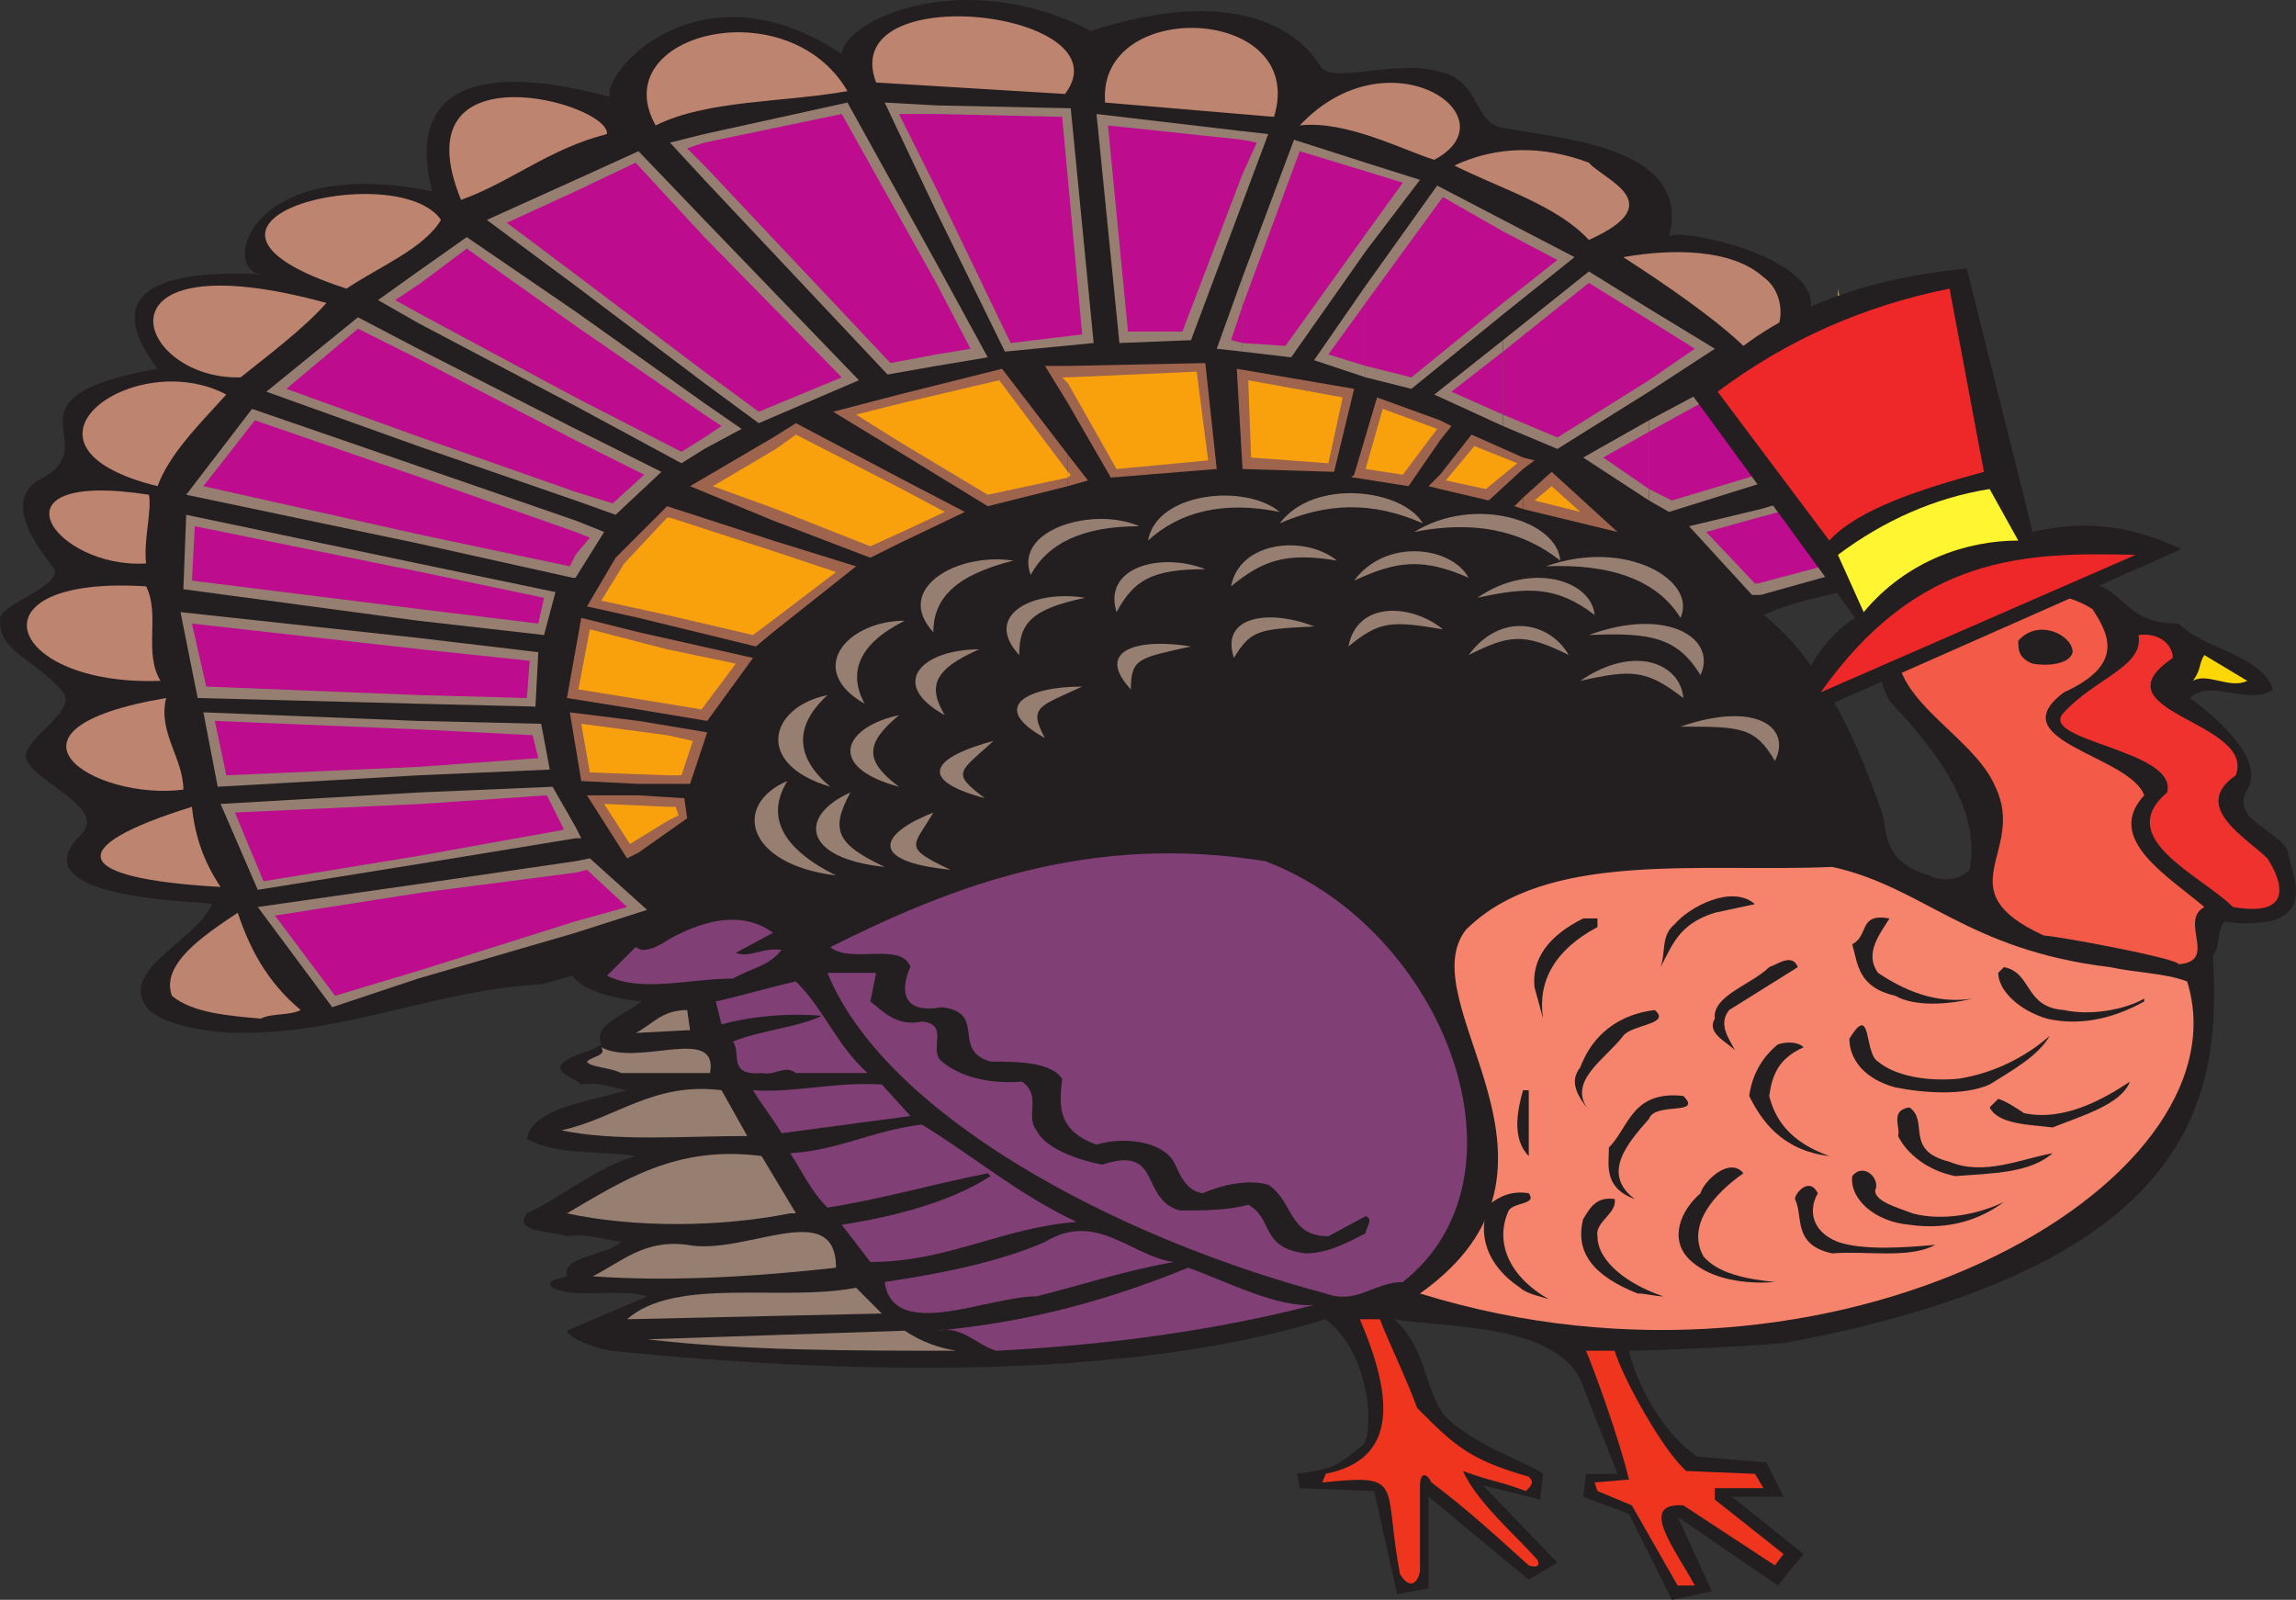<svg xmlns="http://www.w3.org/2000/svg" width="601.558" height="419.115"><rect width="100%" height="100%" fill="#333333" stroke="none"/><path fill="#f9a10d" fill-rule="evenodd" d="M481.54 75.615v7.5l.75-3.75zm0 0"/><path fill="#231f20" fill-rule="evenodd" d="M423.79 386.115h-8.25l-.75 6 12 4.5 11.25 22.5 10.5-2.25-9-19.5 26.25 18 6.75-8.25-18.75-15h13.5l-4.5-9-18-1.5c-8.25-5.25-15.75-18-18-27.75 6 0 39.75-1.5 42-2.25 106.5-20.25 113.25-63.75 111-101.25 2.25-3 .75-6 3-9 4.5.75 6.75.75 12 0 11.25-3 5.25-13.5 4.5-18.75-3-5.25-15-8.25-10.5-15.75s-6.75-18-15-24c5.25-5.25 15.75 2.25 21.75-2.25-3-9-18-10.5-24.75-17.25-16.5 0-12.75-11.25-28.5-11.25-12-3-28.5-2.25-38.25 2.25-12.75 6.75-14.25 19.5-9 29.25 12.75 13.5 24 28.5 21 44.25-3 3-7.5 3-10.5 1.5-10.5-3-11.25-9-12-15-5.25-15.75-15-40.5-31.5-53.25 18-8.25 50.25-8.25 59.25-20.25 14.25-20.25-20.25-21.75-21-21-.75-.75 11.25-11.25 0-21-8.25-8.25-30.75-4.5-26.25-16.5 5.25-15-36-23.25-36.75-20.25 6-23.25-26.25-25.5-42.75-28.5-9-.75-6-12.75-18-15-12-3-27.75 3.75-30.75-1.5-6-9.75-23.25-21-60-9-33-17.25-64.5-3-65.25 6-37.5-24.75-63 5.25-60.75 11.25-48-12.75-51 8.25-46.5 24.75-48-9.75-55.5 20.25-45 21.75-29.25-1.5-41.25 6-27 24.75-42.75 7.5-13.5 19.5-30 28.5-12.75 6 1.5 21.75 3 24 1.5 4.5-13.5 9-14.25 12.75-.75 9 9 10.5 16.5 19.5 3.75 5.25-10.5 12-9.75 17.25 2.25 6.75 21.75 12.75 14.25 20.25-17.25 17.25 34.5 17.25 34.5 18-3.75 9-22.5 16.5-18 25.5 2.25 6 17.25 8.25 25.5 8.25 28.5 0 51-11.25 78.75-12.75l8.25-2.25c2.25 3.75 10.5 6 18 6.75-4.5 3.75-12.75 6-10.5 11.25-3 2.25-7.5 2.25-10.5 5.25-1.5 2.25 3.75 3.75 5.25 5.25 4.5-.75 7.5.75 12 1.5-9.75 3-24.75 4.5-26.25 12.75 8.25 4.5 19.5 3 28.5 4.5-10.5 3-18.75 10.5-28.5 15-3.75 5.25 6.75 4.5 10.5 6 5.25-.75 9 .75 14.25 1.5-4.5 3.75-15.75 3.75-14.25 9-1.5.75-6 .75-3.75 3 6 3 17.25 0 24.75 2.25l-21 9c.75 2.25 7.5 4.5 11.25 5.25 60 6 134.25 8.25 187.5-8.25 12 9 12.75 30 9.75 33-7.5 6-7.5 6-17.25 7.5l.75 3.75 19.5.75 6 27 8.25-1.5v-24l26.25 21.75 7.5-4.5-19.5-20.25 15 3.75.75-6.75c-2.25-2.25-18.75-7.5-26.25-15.75-5.25-8.25-4.5-17.25-12.75-24.75 12 2.25 41.25.75 48.75 15.75l9.75 24.75"/><path fill="#bd846f" fill-rule="evenodd" d="m229.54 21.615 49.5 3c16.5-21.75-60-30.75-49.5-3m-57.75 11.25c13.5-6.75 33.75-6 50.25-9-15.75-27-63.75-15-50.25 9m117.75-6 44.25 3.75c9-29.25-46.5-31.5-44.25-3.75m51 6c12-1.5 27.75 6.75 35.25 9 21-11.25-12-33.75-35.25-9m-219.75 19.5c12.75-4.5 23.25-13.5 38.25-17.25.75-8.25-54.75-23.25-38.25 17.25m260.25-9c12 6 27 10.5 35.25 19.5 21.75-9.75 3.75-15.75 0-20.25-12-4.5-24-4.5-35.25.75M90.79 75.615c9-6 20.25-10.5 24.75-18-11.25-16.5-80.25 0-24.75 18m334.5-8.25c10.5 6.75 24.75 16.5 32.25 24 9.75.75 12-13.5 4.5-18.75-8.25-7.5-24-7.5-36.75-5.25m-362.25 31.5c7.5-6 16.5-12.75 22.5-19.5-63-17.25-50.25 20.25-22.5 19.5m398.25-4.5c9.75 6.75 18.75 17.25 25.5 26.25 12 1.5 16.5-30.75-25.5-26.25"/><path fill="#bd846f" fill-rule="evenodd" d="M41.29 127.365c3-8.25 10.5-15.75 18-24-24-12.75-60.75 13.5-18 24m453.75-1.5c4.5 3.75 9.75 9 12 14.25 5.25-.75 15-3.75 9-12-6.75-6.75-20.25-3.75-21-2.25m-456.75 21.75c-.75-6 1.5-13.5.75-18-43.5-6.75-24.75 19.5-.75 18m3.75 30.75c-4.5-7.5 0-17.25-3.75-24.75-47.25-3-36.75 26.25 3.75 24.75"/><path fill="#f35a47" fill-rule="evenodd" d="M498.04 165.615c-6 16.5 18.75 26.25 24.75 40.5 8.25 17.25-13.5 27 12.75 39 3 0 35.25 6 35.25 7.5 10.5-.75 0-11.25 6.75-15-9.75-8.25-26.25-18-15.75-29.25-3.75-10.5-38.25-14.25-21-27 16.5-7.5 11.25-15.75 7.5-21.75-13.5-9-47.25-5.25-50.25 6"/><path fill="#231f20" fill-rule="evenodd" d="M528.79 167.865c0 2.25 0 4.5 3.75 6 4.5.75 9.75 0 10.5-3 0-4.5-9-9-14.25-3"/><path fill="#ef322e" fill-rule="evenodd" d="M560.29 166.365c1.5 8.25-11.25 11.25-19.5 20.25-7.5 7.5 30 9.75 27 21-14.25 12 9 21.75 17.25 30 17.25 3 12-8.25 9-12.75-5.25-5.25-20.25-13.5-8.25-21.75 5.25-14.25-37.5-16.5-16.5-30.75 0-3-3-6.75-9-6"/><path fill="#fdd704" fill-rule="evenodd" d="M574.54 178.365c3.75-2.25 9.75 2.25 14.25 0l-11.25-6.75c-1.5 2.25-.75 3.75-3 6.75"/><path fill="#bd846f" fill-rule="evenodd" d="M48.04 206.865c0-8.25-6.75-15-4.5-24-48.75 8.25-18.75 27 4.5 24"/><path fill="#9e644e" fill-rule="evenodd" d="M399.04 130.365v3l24.75 6-17.25-15.75-7.5 6.75m0-10.5v3l3-2.25zm0 3v-3l-13.5-6-8.25 10.5v3.75l12.75 3 9-8.25"/><path fill="#9e644e" fill-rule="evenodd" d="M399.04 133.365v-3l-2.25 2.25zm-21.75-23.25v5.25l3-3.75zm0 5.25v-5.25l-16.5-6-6 20.25v.75l14.25 2.25 8.25-12m0 12.75v-3.75l-3 3zm-22.5-3v-.75l-.75.75zm-75-6v8.25l5.25-1.5zm0-23.25v9.75l11.25 19.5 27.75-2.25-3-27.75-36 .75m45.75 27 24 .75 5.25-21.75-30.75-5.25 1.5 26.25m-45.75-17.25v-9.75h-6zm0 0"/><path fill="#9e644e" fill-rule="evenodd" d="M279.79 127.365v-8.25l-17.25-22.5-27 6.75v15l23.25 14.25 21-5.25m-44.25-2.25v17.25l17.25-8.25zm0-6.75v-15l-17.25 4.5zm0 24v-17.25l-27-14.25-6 3.75v21.75l25.5 9.75 7.5-3.75m-33-.75v24l21.75-17.25zm0-5.25v-21.75l-21.75 12.75zm0 29.25v-24l-27.75-9-7.5 7.5v21.75l30.75 7.5 4.5-3.75m-35.25 42.75v15l12.75-9-.75-5.25-12-.75m0-19.5v16.5h13.5l4.5-13.5-18-3m0-23.25v20.25l18 3 12-16.5-30-6.75m0-3.75v-21.75l-6 6-7.5 12.75 13.5 3m0 24v-20.25l-15-3.75-3.75 21 18.75 3m0 19.5v-16.5l-18-2.25 3 18 15 .75m0 18v-15h-13.5l10.5 16.5 3-1.5"/><path fill="#f9a10d" fill-rule="evenodd" d="M279.79 123.615v1.5l.75-.75zm0-24.75v1.5l12.75 22.5 24-2.25-3-23.25-33.75 1.5m68.25 22.5 3.75-17.25-24.75-4.5.75 20.25 20.25 1.5m41.25 6.75 8.25-6.75-11.25-4.5-7.5 9 10.5 2.25m-21.75-3.75 9-12-14.25-5.25-4.5 15.75 9.75 1.5m46.5 9.75-7.5-6.75-4.5 3.75zm-134.25-33.75v-1.5h-1.5zm0 0"/><path fill="#f9a10d" fill-rule="evenodd" d="M279.79 125.115v-1.5l-18-24-25.5 6v10.5l22.5 13.5 21-4.5m-43.5 3v11.25l11.25-5.25zm0-12v-10.5l-12 3zm0 23.25v-11.25l-27.75-14.25-5.25 3.75v15.75l24.75 9.75 8.25-3.75m-33 5.25v17.25l15.75-12zm0-11.25v-15.75l-16.5 9.75zm0 28.5v-17.25l-27.75-9h-.75v25.5l22.5 5.25 6-4.5m-28.5 49.5v3.75l3-1.5-.75-2.25h-2.25m0-18.75v10.5h3.75l3-9-6.75-1.5m0-22.5v14.25l9 1.5 9-12-18-3.75m0-9v-25.5l-11.25 12-6 9.75 17.25 3.75m0 23.25v-14.25l-20.25-5.25-3 15.75 23.25 3.75m0 18.75v-10.5l-22.5-3 2.25 12.75 20.25.75m0 12v-3.75l-16.5-.75 6.75 10.5 9.75-6"/><path fill="#bd846f" fill-rule="evenodd" d="M57.79 232.365c-4.5-6.75-6.75-13.5-7.5-21-33.75 10.5-32.25 18.75 7.5 21"/><path fill="#804076" fill-rule="evenodd" d="M217.54 248.115c5.25 4.5 18.75-1.5 21 5.25-1.5 3-4.5 12.75 8.25 10.5 12 1.5 2.25 11.25 12.75 14.25 6.75 0 15.75 0 18.75 4.5-.75 6.75-1.5 13.5 9 17.25 7.5-2.25 17.25-.75 20.25 4.5 1.5 3 3 7.5 7.5 8.25 5.25-2.25 12-3.75 17.25-2.25 6.75 4.5 5.25 13.5 15.75 13.5l9.75-5.25c2.25.75 0 3 0 4.5-4.5 2.25-9.75 5.25-15.75 5.25-12-1.5-8.25-9-15-12.75-5.25 1.5-12 1.5-18 1.5-10.5-3-4.5-17.25-20.25-12-7.5-1.5-15-4.5-17.25-9-3-3.75 1.5-9-3.75-12.75-9 .75-16.5-1.5-21-5.25-3.75-3 2.25-9.75-5.25-10.5-6.75 1.5-10.5-3-13.5-5.25l1.5-7.5h-12.75c15 36.75 74.25 69 130.5 84 8.25 3 12.75-3 20.25-3 35.25-27.75 11.25-92.25-36-110.25-46.5-7.5-82.5 6.75-114 22.5"/><path fill="#f6836c" fill-rule="evenodd" d="M384.04 243.615c-15 19.5 34.5 62.25-12 95.25 108.75 33.75 217.5-28.5 201-81.75-6-2.25-13.5-2.25-20.25-3.75-37.5-4.5-48.75-21-72.75-26.25-34.5 1.5-75-4.5-96 16.5"/><path fill="#967e71" fill-rule="evenodd" d="M461.29 133.365v22.5l37.5-10.5-14.25-18.75-23.25 6.75m0-29.25v22.5l18-5.25zm0 22.5v-22.5l-6.75-6-22.5 12v21l5.25 3 24-7.5"/><path fill="#967e71" fill-rule="evenodd" d="M461.29 155.865v-22.5l-18.75 4.5 16.5 18h2.25m-29.25-75v21.75l17.25-11.25zm0 21.75v-21.75l-15.75-9.75-22.5 18v22.5l14.25 6 24-15m0 28.5v-21l-17.25 9.75zm-38.25-73.5v24.75l18.75-15zm0 24.75v-24.75l-17.25-9-18.75 26.25v24l12 3 24-19.5"/><path fill="#967e71" fill-rule="evenodd" d="M393.79 111.615v-22.5l-18 14.25zm-36-69v23.25l14.25-18.75zm0 23.25v-23.25l-18.75-6-13.5 36v19.5l12.75 1.5 19.5-27.75m0 33v-24l-13.5 19.5zm-32.25-64.5v18.75l6.75-18zm0 18.75v-18.75l-38.25-4.5 6 60 18.75-.75 13.5-36"/><path fill="#967e71" fill-rule="evenodd" d="M325.54 92.115v-19.5l-6.75 18.75zm-80.25-23.25v27l13.5-2.25zm0-41.25v27.75l18 36.75 23.25-2.25-6-61.5-35.25-.75m0 27.75v-27.75l-13.5-.75zm0 40.5v-27l-23.25-42-37.5 8.25v12l48 51 12.75-2.25m-60.75 9.75v12l9.75-5.25zm0-48v42.75l14.25 10.5 26.25-11.25-40.5-42m0-10.5v-12l-9 2.25zm0 53.25v-42.75l-17.25-18-16.5 7.5v27.75l33.75 25.5m0 17.25v-12l-33.75-24v24.75l27.75 15 6-3.75m-33.75 108v18.75l18.75-6-15-13.5-3.75.75m0-9v3h1.5zm0-80.25v15l7.5-12zm0-24v18.75l10.5 3.75 12-11.25-22.5-11.25m0-37.5v-27.75l-23.25 10.5zm0 31.5v-24.75l-28.5-19.5-12.75 9v13.5l41.25 21.75m0 24.75v-18.75l-41.25-21v25.5l41.25 14.25m0 20.25v-15l-41.25-14.25v20.25l40.5 9h.75m0 68.25v-3l-6-10.5-35.25 1.5v18.75l41.25-6.75m0 24.75v-18.75l-41.25 6v24.75l41.25-12m-41.25-55.5v14.25l34.5-1.5-2.25-12-32.25-.75m0-21.75v17.25l30.75.75.75-14.25-31.5-3.75m0-19.5v15l33 3.75 3-11.25-36-7.5m0-63v-13.5l-10.5 7.5zm0 32.25v-25.5l-15.75-8.25-24 19.5 39.75 14.25m0 25.5v-20.25l-43.5-15-17.25 22.5 60.75 12.75m0 20.25v-15l-60.75-12.75-.75 19.5 61.5 8.25m0 21.75v-17.25l-62.25-6.75 4.5 22.5 57.75 1.5m0 18.75v-14.25l-56.25-2.25 3.75 19.5 52.5-3m0 23.25v-18.75l-51.75 3 9.75 22.5 42-6.75m0 30v-24.75l-42 6 19.5 26.25 22.5-7.5"/><path fill="#bd0c8e" fill-rule="evenodd" d="M460.54 135.615v17.25l33.75-9-11.25-14.25-22.5 6m0-27.75v16.5l13.5-4.5zm0 16.5v-16.5l-6.75-6.75-21.75 12v15l6 3 22.5-6.75m0 28.5v-17.25l-13.5 3.75 12.75 13.5h.75m-28.5-69v15.75l12-8.25zm0 15.75v-15.75l-15.75-9.75-22.5 18v16.5l14.25 6 24-15"/><path fill="#bd0c8e" fill-rule="evenodd" d="M432.04 128.115v-15l-12 6.75zm-38.25-67.5v18.75l14.25-11.25zm0 18.75v-18.75l-15.75-9-20.25 27.75v16.5l12 3 24-19.5m0 29.25v-16.5l-13.5 10.5zm-36-63.75v16.5l9.75-13.5zm0 16.5v-16.5l-17.25-5.25-15 40.5v9.75l11.25.75 21-29.25"/><path fill="#bd0c8e" fill-rule="evenodd" d="M357.79 95.865v-16.5l-9.75 13.5zm-32.25-59.25v9l3.75-8.25zm0 9v-9l-35.25-3.75 5.25 54h14.25l15.75-41.25m0 44.25v-9.75l-3 9zm-80.25-15.75v18.75l9-1.5zm0-44.25v19.5l19.5 40.5 18.75-2.25-5.25-57-33-.75m0 19.5v-19.5h-9.75zm0 43.5v-18.75l-24.75-44.25-36 7.5v6l48.75 51.75 12-2.25m-60.75 15.75v6l4.5-3zm0-46.5v35.25l14.25 10.5 21.75-9-36-36.75m0-18.75v-6l-4.5 1.5zm0 54v-35.25l-18-19.5-15.75 7.5v21.75l33.75 25.5m0 17.25v-6l-33.75-23.25v18.75l27.75 14.25 6-3.75m-33.75 114v12.75l13.5-3.75-10.5-9.75-3 .75m0-89.25v6l3.75-4.5zm0-24v13.5l9.75 3 8.25-7.5-18-9m0-43.5v-21.75l-18 8.25zm0 32.25v-18.75l-28.5-20.25-12 9v8.25l40.5 21.75m0 24.75v-13.5l-40.5-21v20.25l40.5 14.25m0 16.5v-6l-40.5-14.25v15l39 8.25 1.5-3m0 96v-12.75l-40.5 5.25v20.25l40.5-12.75m-40.5-30.75v13.5l37.5-6.75-4.5-9-33 2.25m0-19.5v9.75l30.75-2.25-1.5-6-29.25-1.5m0-21v12l27.75.75.75-9.75-28.5-3m0-20.25v9.75l30.75 3.75 1.5-6.75-32.25-6.75m0-67.5v-8.25l-6.75 4.5zm0 32.25v-20.25l-16.5-8.25-18.75 15.75 35.25 12.75m0 25.5v-15l-43.5-15-13.5 17.25 57 12.75m0 19.5v-9.75l-59.25-12-.75 14.25 60 7.5m0 22.5v-12l-60-6.75 3.75 16.5 56.25 2.25m0 18.75v-9.75l-54-2.25 3 14.25 51-2.25m0 23.25v-13.5l-48.75 2.25 7.5 18 41.25-6.75m0 30v-20.25l-38.25 6 15.75 21 22.5-6.75"/><path fill="#231f20" fill-rule="evenodd" d="M438.79 242.115c-3.75 3-2.25 7.5-3.75 11.25 3-5.25 4.5-11.25 14.25-14.25l10.5-2.25c-6-5.25-17.25.75-21 5.25"/><path fill="#bd846f" fill-rule="evenodd" d="M45.04 260.865c5.25 4.5 15 5.25 23.25 6 3-1.5 7.5-.75 10.5-2.25-9-7.5-13.5-16.5-16.5-25.5-9 6-20.25 13.5-17.25 21.75"/><path fill="#231f20" fill-rule="evenodd" d="M485.29 247.365c1.5 5.25 1.5 11.25 11.25 13.5 5.25 3 14.25 2.25 20.25.75-9.75 1.5-18-2.25-24.75-6.75-3.75-5.25.75-10.5 3-14.25-8.25-1.5-5.25 4.5-9.75 6.75m-70.5-6.75c-9 4.5-13.5 10.5-12.75 18l2.25 8.25c-1.5-9.75 3-18 14.25-24v-2.25h-3.75"/><path fill="#804076" fill-rule="evenodd" d="m168.04 248.865-1.5-.75-7.5 7.5c9 4.5 21.75.75 33 .75 5.25-3 9-3 12.75-7.5-5.25-.75-8.25 2.25-12 .75l9.75-5.25c-8.25-6-18-3-25.5.75-3 1.5-5.25 3.75-9 3.75"/><path fill="#231f20" fill-rule="evenodd" d="M449.29 266.865c-2.25 3.75 3 6 5.25 8.25-1.5-3-4.5-6.75-1.5-10.5l18-11.25c-1.5-3.75-5.25-.75-7.5 0-4.5 4.5-15 7.5-14.25 13.5m74.25-12c0 4.5 5.25 9.75 12.75 12 9.75 2.25 18.75-.75 25.5-4.5v-.75c-5.25 3-14.25 4.5-21 3-10.5-.75-8.25-9.75-15.75-11.25l-1.5 1.5"/><path fill="#804076" fill-rule="evenodd" d="m187.54 262.365 1.5 6c8.25-2.25 18-3 26.25-2.25-6 3-15.75 3.75-23.25 6.75 2.25 3-1.5 9 7.5 8.25 3.75.75 6-2.25 9 0h18.75c-8.25-7.5-11.25-16.5-18.75-24-6.75 1.5-14.25 3.75-21 5.25"/><path fill="#231f20" fill-rule="evenodd" d="M414.04 279.615c-3 3.75-.75 7.5 2.25 11.25-6-7.5 4.5-13.5 9-19.5 2.25-3 12.75-3 8.25-6.75-12 1.5-17.25 9-19.5 15"/><path fill="#967e71" fill-rule="evenodd" d="m166.54 270.615 14.25-.75-.75-5.25c-6.75 0-9 3.75-13.5 6"/><path fill="#231f20" fill-rule="evenodd" d="M484.54 272.115c0 5.25 3.75 10.5 12 12.75 7.5 1.5 18 2.25 24.75-.75 6-3.75 12.75-7.5 15.75-12.75-6 5.25-14.25 9.75-24 11.25-8.25.75-16.5-.75-21-4.5-3.75-2.25-1.5-15.75-7.5-6m-26.25 15c3 6 8.25 14.25 21 15.75-10.5-3.75-14.25-9.75-15.75-15.75.75-5.25 2.25-9.75 9-12.75-1.5-1.5-4.5-1.5-6.75-.75-4.5 3.75-6.75 8.25-7.5 13.5"/><path fill="#967e71" fill-rule="evenodd" d="M157.54 274.365c1.5 2.25-2.25 2.25-3.75 3.75.75 1.5 6 1.5 9 3h23.25c2.25-12.75-18.75-1.5-28.5-6.75"/><path fill="#231f20" fill-rule="evenodd" d="M530.29 291.615c-2.25-1.5-4.5-3-6.75-3.75l-2.25 2.25c2.25 4.5 10.5 4.5 16.5 5.25 7.5-3 18-6 20.25-12-6.75 4.5-17.25 10.5-27.75 8.25"/><path fill="#804076" fill-rule="evenodd" d="M197.29 285.615c2.25 3.75 5.25 7.5 7.5 11.25l33.75-4.5-7.5-8.25c-12.75-.75-22.5 2.25-33.75 1.5"/><path fill="#231f20" fill-rule="evenodd" d="M399.04 285.615c-1.5 5.25-3 12.75 1.5 17.25v-17.25h-1.5"/><path fill="#967e71" fill-rule="evenodd" d="M147.04 296.115c14.25 3 32.25 1.5 48.75 1.5l-6.75-12c-18-2.25-27.75 7.5-42 10.5"/><path fill="#231f20" fill-rule="evenodd" d="M421.54 300.615c0 4.5-1.5 10.5 6.75 13.5-9-6.75-1.5-15 3.75-21 1.5-4.5 14.25-.75 9-6-13.5-1.5-14.25 8.25-19.5 13.5m75.75-3c2.25 4.5 7.5 9 15 10.5 9.75-.75 19.5-.75 25.5-6-8.25 1.5-18 6-27 2.25-12-3-5.25-10.5-10.5-14.25-5.25.75-2.25 5.25-3 7.5"/><path fill="#804076" fill-rule="evenodd" d="M207.04 302.115c3 4.5 5.25 9.75 9.75 14.25 14.25-2.25 27-6 42-9l.75.75c-10.5 6.75-24.75 10.5-39 12.75l7.5 9.75c20.25 0 34.5-9 54-10.5-15.75-7.5-27-17.25-40.5-25.5-12.75 1.5-21.75 6.75-34.5 7.5"/><path fill="#967e71" fill-rule="evenodd" d="M148.54 317.865c17.25 3.75 39.75 3.75 58.5 0h1.5l-9-15c-22.5-3-36.75 6.75-51 15"/><path fill="#231f20" fill-rule="evenodd" d="M445.54 312.615c-5.25 4.5-8.25 12-3 17.25 4.5 4.5 12.75 6.75 22.5 6-7.5-.75-15-2.25-18.75-6.75-4.5-8.25 3-16.5 10.5-21.75-3.75-4.5-10.5 2.25-11.25 5.25m39.75-4.5c-.75 6 6 12 15 12.75 10.5 1.5 18.75-1.5 24.75-6-6 3-15.75 5.25-24 3-3.75-1.5-9.75-3-9.75-6 1.5-3-3-7.5-6-3.75"/><path fill="#231f20" fill-rule="evenodd" d="M470.29 314.115c2.25 4.5-.75 12 9.75 14.25 9-.75 20.25 1.5 27-2.25-8.25.75-18.75 1.5-25.5-.75-7.5-3-7.5-9-5.25-12.75-2.25-4.5-6 0-6 1.5m-80.25 1.5c-3 7.5-.75 15.75 8.25 21.75 1.5 1.5 5.25 2.25 7.5 3-10.5-6-14.25-15-10.5-23.25 1.5-2.25 7.5-1.5 5.25-4.5-4.5-.75-7.5.75-10.5 3m24.75 3.75c-2.25 9 3 15 14.25 19.5 2.25 0 4.5.75 6.75.75-9-3-17.25-9-17.25-15.75-.75-3.75 5.25-6 4.5-9.75-5.25-.75-6.75 3-8.25 5.25"/><path fill="#804076" fill-rule="evenodd" d="M231.79 335.865c2.25 15.75 27 3.75 39.75 3.75 12-3 23.25-6.75 36-9-11.25-1.5-20.25-13.5-33.75-5.25-12 5.25-27 8.25-42 10.5"/><path fill="#967e71" fill-rule="evenodd" d="M155.29 334.365c21 1.5 43.5 0 63.75-2.25 0-18.75-24-3-39-6-11.25-1.5-17.25 4.5-24.75 8.25"/><path fill="#804076" fill-rule="evenodd" d="M245.29 348.615c6.75-1.5 10.5 3.75 15.75 5.25 29.25-1.5 57-5.25 83.25-12-9.75.75-22.5-6-33-9.75-20.25 8.25-41.25 14.25-66 16.5"/><path fill="#967e71" fill-rule="evenodd" d="m164.29 345.615 66.75-1.5-6.75-6.75c-19.5 3.75-47.25-3-60 8.25"/><path fill="#f0351f" fill-rule="evenodd" d="M356.29 345.615h5.25c2.25 6 6.75 15 9.75 23.25 9.75 9.75 13.5 13.5 29.25 18 1.5 1.5.75 2.25-.75 3.75-8.25-3-8.25-2.25-16.5-5.25 3.75 8.25 13.5 16.5 19.5 23.25.75 1.5 0 2.25-2.25 1.5-8.25-7.5-16.5-15-25.5-21.75-1.5-3-3-2.25-3 .75v22.5c-.75 3.75-3 4.5-5.25.75-4.5-24 1.5-26.25-20.25-24 0-.75.75-1.5.75-2.25 18.75-3.75 18-19.5 9-40.5"/><path fill="#967e71" fill-rule="evenodd" d="M169.54 350.865c25.5 3 53.25 3 81 3-4.5-.75-9-2.25-13.5-5.25l-67.5 2.25"/><path fill="#f0351f" fill-rule="evenodd" d="m441.79 385.365 18 .75 2.25 3.75h-12.75v3l18 14.25-2.25 3-24-15.75c-12-.75-2.25 11.25 3 21h-4.5l-12-21-9-3.75-.75-2.25 9-.75c-2.25-9.75-9-28.5-11.25-33.75h7.5c2.25 7.5 12.75 26.25 18.75 31.5"/><path fill="#967e71" fill-rule="evenodd" d="M440.29 161.865c4.5-9.75-14.25-21-35.25-13.5 17.25-.75 29.25 3.75 35.25 13.5m-31.5-15c-.75-10.5-22.5-17.25-38.25-7.5 15-3 27.75-.75 38.25 7.5m-36-9.75c-5.25-9-28.5-12-37.5 0 12-5.25 24-6 37.5 0m-37.5-3c-9-7.5-32.25-5.25-34.5 7.5 8.25-7.5 19.5-10.5 34.5-7.5m-36.75 3.75c-12-5.25-33 .75-28.5 12.75 4.5-8.25 13.5-12.75 28.5-12.75m-33 9c-15-2.25-31.5 7.5-21 18.75 0-9 6-15 21-18.75m-28.5 15.75c-15 0-26.25 12.75-10.5 21.75-4.5-8.25-1.5-15.75 10.5-21.75m-20.25 19.5c-15 3-19.5 18 .75 24-9-7.5-9.75-15.75-.75-24m-10.5 22.5c-14.25 6-11.25 21.75 12.75 24.75-13.5-6.75-18.75-15-12.75-24.75m239.25-27.75c4.5-9.75-9-18-29.25-10.5 16.5-.75 23.25.75 29.25 10.5"/><path fill="#967e71" fill-rule="evenodd" d="M417.79 161.115c-.75-9-16.5-14.25-30.75-4.5 13.5-3 21-3 30.75 4.5m-33-9.75c-4.5-8.25-21.75-10.5-30 .75 11.25-5.25 18-6 30-.75m-34.5-4.5c-8.25-6.75-25.5-5.25-27.75 6.75 8.25-6.75 14.25-9 27.75-6.75m-34.5 2.25c-11.25-4.5-27-.75-23.25 11.25 4.5-8.25 9-11.25 23.25-11.25m-31.5 7.5c-13.5-2.25-27 4.5-17.25 15 0-8.25 3-12 17.25-15m-27.75 13.5c-15 0-24 9-9 17.25-4.5-7.5-3-12 9-17.25m-21 17.25c-14.25 3-19.5 13.5 0 18.75-9-6.75-9-11.25 0-18.75m-12.75 20.25c-13.5 6-12.75 17.25 9 19.5-12.75-6-14.25-9.75-9-19.5m242.25-8.25c4.5-9-5.25-15.75-24.75-9 15.75 0 19.5 0 24.75 9m-24-16.5c-.75-9-12.75-14.25-27-4.5 13.5-3 17.25-3 27 4.5m-30-11.25c-5.25-9-18-11.25-26.25 0 10.5-5.25 14.25-6 26.25 0m-33-6.75c-8.25-6.75-22.5-7.5-24.75 4.5 8.25-6.75 11.25-6.75 24.75-4.5m-33.75-.75c-11.25-4.5-24.75-3-21 8.25 4.5-7.5 6.75-7.5 21-8.25m-32.25 5.25c-13.5-2.25-25.5.75-15.75 11.25 0-8.25 2.25-8.25 15.75-11.25m-28.5 10.5c-14.25 0-24.75 5.25-9.75 13.5-4.5-8.25-1.5-8.25 9.75-13.5m-23.25 14.25c-14.25 3.75-21.75 9.75-2.25 15-9-6.75-6.75-6.75 2.25-15"/><path fill="#967e71" fill-rule="evenodd" d="M244.54 212.865c-13.5 5.25-18 12.75 4.5 15-12.75-6-9.75-6-4.5-15"/><path fill="#231f20" fill-rule="evenodd" d="m468.04 189.615 103.5-45.75c-11.25-5.25-23.25-8.25-39-4.5l-17.25-69c-32.25 3-56.25 14.25-72 33l42.75 58.5c-10.5 6.75-14.25 17.25-18 27.75"/><path fill="#ee2728" fill-rule="evenodd" d="M479.29 141.615c7.5-8.25 24-13.5 40.5-18l-9-48c-22.5 4.5-42.75 13.5-60.75 27l29.25 39m80.25 3.75-82.5 36c25.5-36 53.25-36.75 82.5-36"/><path fill="#fff530" fill-rule="evenodd" d="m481.54 145.365 6.75 15c11.25-13.5 27-18.75 40.5-18.75l-7.5-13.5c-14.25 2.25-27.75 8.25-39.75 17.25"/></svg>
